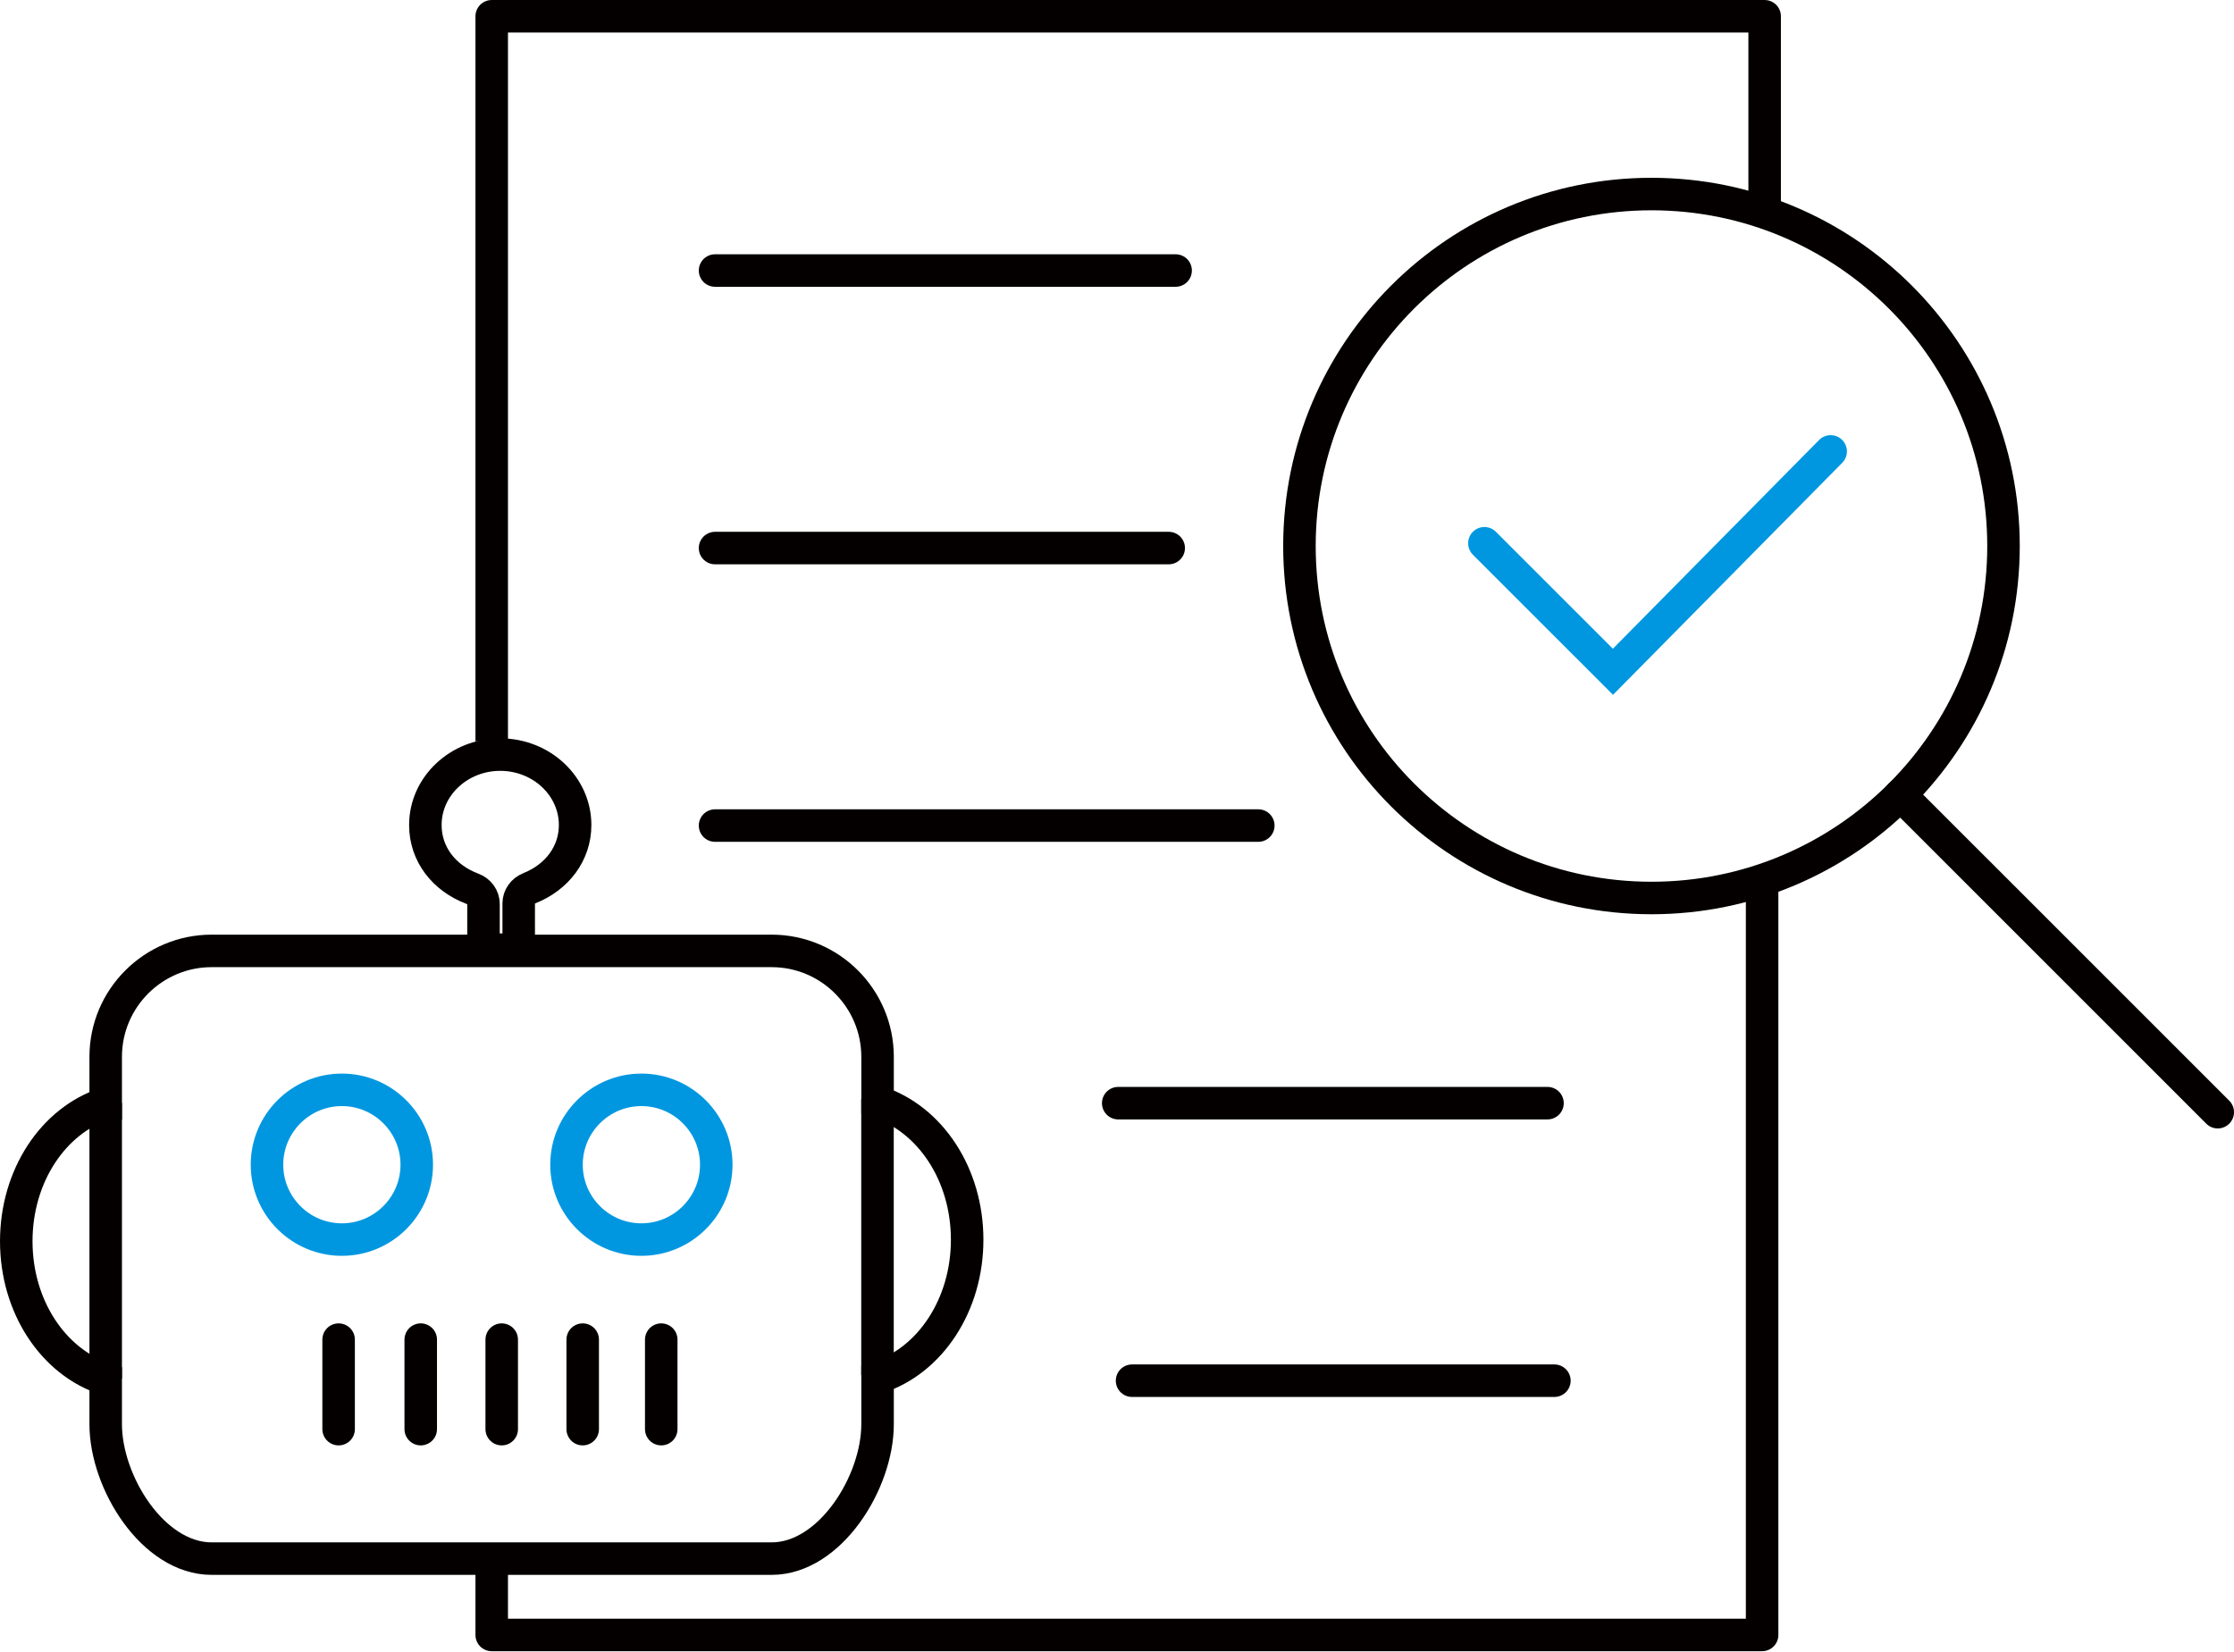 <?xml version="1.0" encoding="utf-8"?>
<svg xmlns="http://www.w3.org/2000/svg" width="96" height="71" viewBox="0 0 96 71" fill="none">
<path d="M75.722 38.176V70.269H21.13V66.489" stroke="#040000" stroke-width="1.397" stroke-linejoin="round"/>
<path d="M75.831 9.175V0.699H21.13V31.863" stroke="#040000" stroke-width="1.397" stroke-linejoin="round"/>
<path d="M30.727 11.627H50.519" stroke="#040000" stroke-width="1.397" stroke-linecap="round" stroke-linejoin="round"/>
<path d="M30.727 23.555H50.222" stroke="#040000" stroke-width="1.397" stroke-linecap="round" stroke-linejoin="round"/>
<path d="M30.727 35.482H54.072" stroke="#040000" stroke-width="1.397" stroke-linecap="round" stroke-linejoin="round"/>
<path d="M48.052 47.413H66.499" stroke="#040000" stroke-width="1.397" stroke-linecap="round" stroke-linejoin="round"/>
<path d="M48.647 59.341H66.796" stroke="#040000" stroke-width="1.397" stroke-linecap="round" stroke-linejoin="round"/>
<path d="M95.302 47.801L81.662 34.161" stroke="#040000" stroke-width="1.397" stroke-miterlimit="10" stroke-linecap="round"/>
<path d="M70.968 38.595C79.322 38.595 86.095 31.822 86.095 23.467C86.095 15.113 79.322 8.34 70.968 8.34C62.613 8.34 55.84 15.113 55.84 23.467C55.84 31.822 62.613 38.595 70.968 38.595Z" stroke="#040000" stroke-width="1.397" stroke-miterlimit="10" stroke-linecap="round"/>
<path d="M63.788 23.349L69.312 28.872L78.668 19.401" stroke="#0097E0" stroke-width="1.397" stroke-miterlimit="10" stroke-linecap="round"/>
<path d="M9.094 40.869C6.586 40.869 4.542 42.91 4.542 45.422V47.424C4.542 47.424 4.542 47.424 4.538 47.424C2.281 48.157 0.699 50.547 0.699 53.349C0.699 56.151 2.285 58.544 4.542 59.274V61.21C4.542 63.718 6.582 66.988 9.094 66.988H33.159C35.667 66.988 37.711 63.718 37.711 61.21V59.211C39.971 58.485 41.561 56.092 41.561 53.282C41.561 50.474 39.975 48.084 37.711 47.354V45.422C37.711 42.913 35.671 40.869 33.159 40.869H9.094Z" stroke="#040000" stroke-width="1.397" stroke-miterlimit="10"/>
<path d="M14.691 53.276C16.466 53.276 17.909 51.833 17.909 50.058C17.909 48.283 16.466 46.84 14.691 46.84C12.916 46.84 11.473 48.283 11.473 50.058C11.473 51.833 12.916 53.276 14.691 53.276Z" stroke="#0097E0" stroke-width="1.397" stroke-miterlimit="10"/>
<path d="M27.562 53.276C29.337 53.276 30.78 51.833 30.78 50.058C30.78 48.283 29.337 46.84 27.562 46.84C25.787 46.84 24.344 48.283 24.344 50.058C24.344 51.833 25.787 53.276 27.562 53.276Z" stroke="#0097E0" stroke-width="1.397" stroke-miterlimit="10"/>
<path d="M14.551 61.423V57.576" stroke="#040000" stroke-width="1.397" stroke-miterlimit="10" stroke-linecap="round"/>
<path d="M28.415 61.423V57.576" stroke="#040000" stroke-width="1.397" stroke-miterlimit="10" stroke-linecap="round"/>
<path d="M18.08 61.423V57.576" stroke="#040000" stroke-width="1.397" stroke-miterlimit="10" stroke-linecap="round"/>
<path d="M21.56 61.423V57.576" stroke="#040000" stroke-width="1.397" stroke-miterlimit="10" stroke-linecap="round"/>
<path d="M25.04 61.423V57.576" stroke="#040000" stroke-width="1.397" stroke-miterlimit="10" stroke-linecap="round"/>
<path d="M18.279 35.458C18.279 33.788 19.722 32.432 21.497 32.432C23.271 32.432 24.714 33.791 24.714 35.458C24.714 36.677 23.942 37.701 22.747 38.176C22.471 38.288 22.29 38.543 22.29 38.826V40.817H20.777V38.854C20.777 38.564 20.592 38.305 20.305 38.2C19.075 37.739 18.279 36.708 18.279 35.461V35.458Z" stroke="#040000" stroke-width="1.397" stroke-miterlimit="10"/>
<path d="M4.542 59.246V47.396" stroke="#040000" stroke-width="1.397" stroke-miterlimit="10"/>
<path d="M37.708 59.099V47.245" stroke="#040000" stroke-width="1.397" stroke-miterlimit="10"/>
</svg>